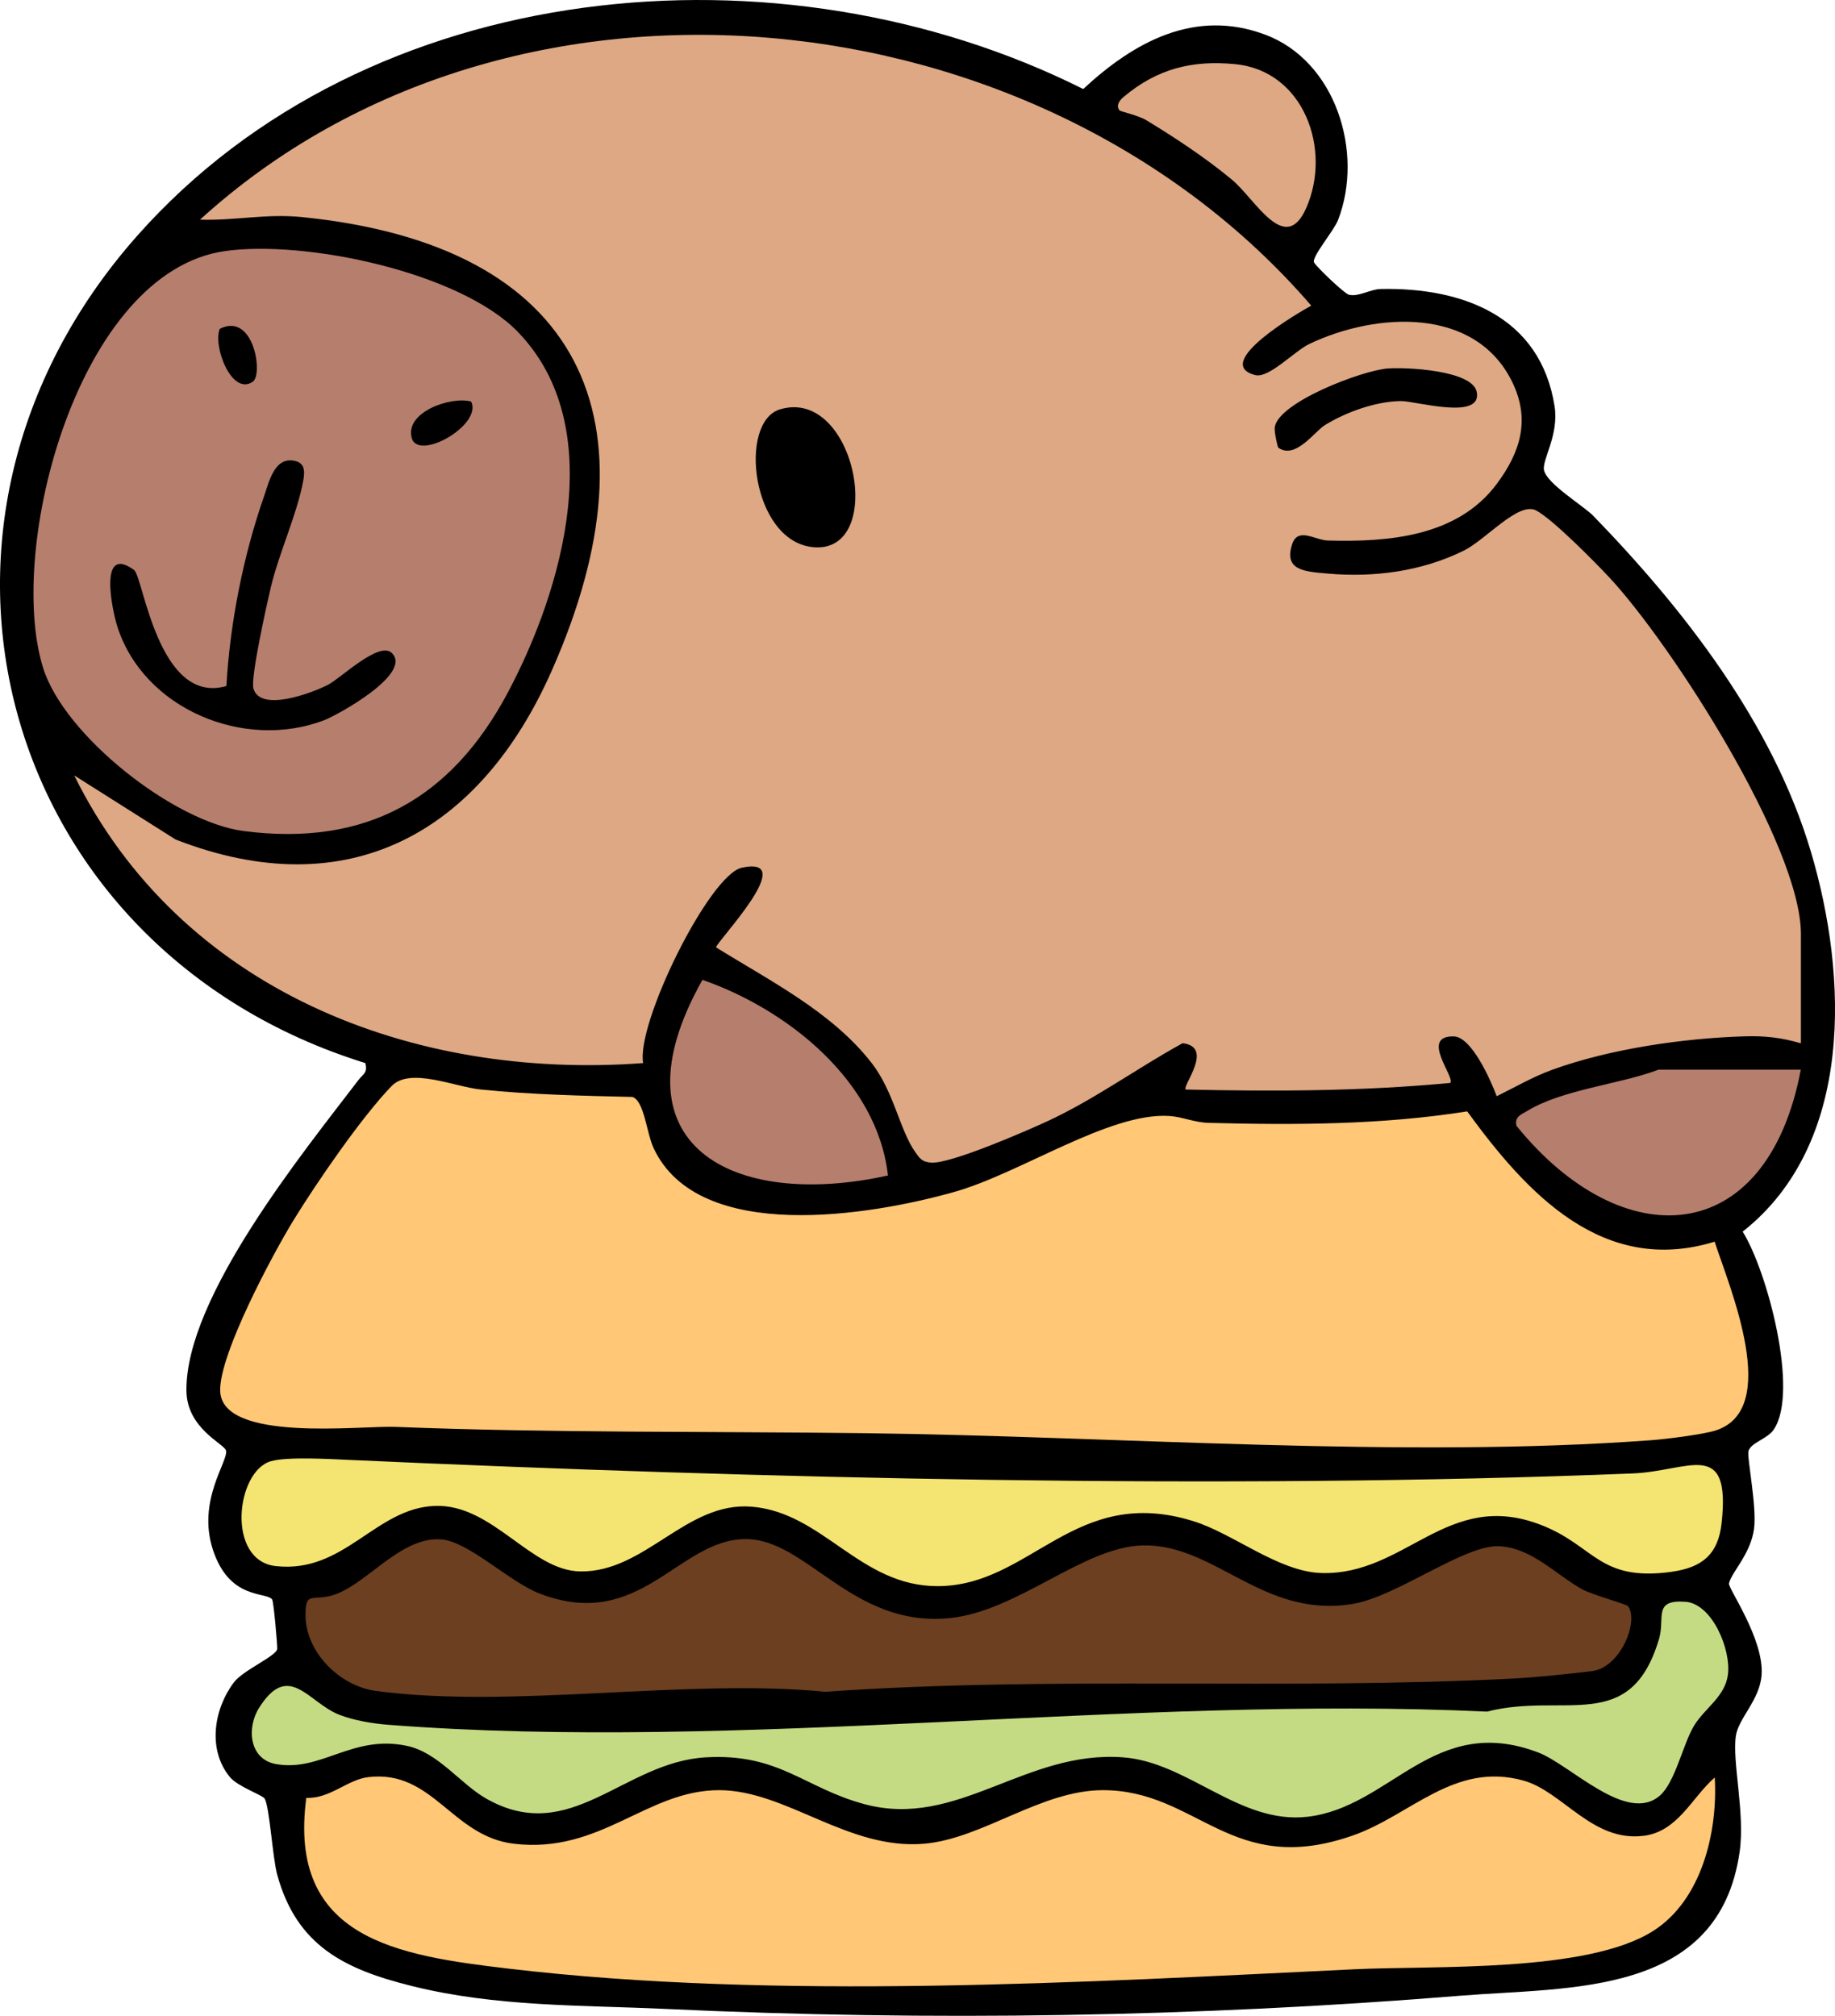 <?xml version="1.0" encoding="UTF-8"?>
<svg id="Layer_2" data-name="Layer 2" xmlns="http://www.w3.org/2000/svg" viewBox="0 0 380.03 417.54">
  <defs>
    <style>
      .cls-1 {
        fill: #ffc776;
      }

      .cls-2 {
        fill: #c4db83;
      }

      .cls-3 {
        fill: #dda883;
      }

      .cls-4 {
        fill: #f4e471;
      }

      .cls-5 {
        fill: #b67e6d;
      }

      .cls-6 {
        fill: #6b3f20;
      }
    </style>
  </defs>
  <g id="Layer_1-2" data-name="Layer 1">
    <g>
      <path d="M330.04,106.92c18.92,19.51,37.1,43,44.98,69.43,7.71,25.87,8.97,60.56-14.11,78.76,5.11,8.18,11.72,33.17,6.44,40.99-1.33,1.97-4.72,2.69-5.23,4.44-.38,1.29,1.77,11.49,1.14,16.14-.7,5.23-4.71,9.03-5.19,11.3-.21,1,7.28,11.49,6.76,18.94-.36,5.19-4.8,8.97-5.33,12.64-.79,5.43,1.93,15.98.78,24.01-4.29,30.03-35.1,27.96-57.88,29.81-54.37,4.42-109.73,5.3-164.4,2.74-17.72-.83-35.27-.4-52.78-4.77-13.92-3.47-23.72-8.33-27.78-22.92-1.01-3.63-1.6-14.15-2.63-15.87-.46-.77-5.53-2.46-7.19-4.46-4.68-5.66-3.36-14.07.81-19.62,1.92-2.55,8.84-5.46,8.98-6.95.06-.63-.73-9.86-1.06-10.25-1.39-1.63-8.87.12-12.27-10.32-3.31-10.18,3.25-18.33,2.73-20.5-.34-1.4-8.13-4.54-8.2-12.42-.19-19.42,24.25-49.42,35.69-64.42.9-1.18,1.89-1.36,1.36-3.42C-.01,196.7-24.78,108.97,28.37,48.89,76.23-5.21,161.69-12.94,224.33,18.44c10.54-9.78,23.1-16.68,37.62-11.29,14.72,5.47,20.55,24.44,15.17,38.41-.88,2.28-5.61,7.77-4.96,8.83s6.27,6.43,7.2,6.66c1.98.49,4.41-1.14,6.58-1.19,16.89-.36,33.11,5.63,36.02,24.32.92,5.94-2.62,11.07-2.2,13.18.56,2.85,8.22,7.42,10.27,9.54Z"/>
      <path class="cls-1" d="M303.86,230.2c-17.61,2.8-35.71,2.85-53.58,2.38-2.94-.08-5.45-1.27-8.15-1.43-12.43-.76-30.76,11.87-44.54,15.75-17.11,4.82-52.82,10.88-62.2-9.03-1.51-3.2-1.94-9.82-4.41-10.66-10.41-.24-20.99-.48-31.35-1.53-5.53-.56-14.69-4.69-18.53-.72-6.17,6.37-15.47,19.91-20.25,27.69-4.36,7.1-15.46,27.85-15.25,35.45.3,10.74,29.1,7.17,36.23,7.45,32.44,1.28,64.74.91,97.33,1.31,51.87.63,111.61,5.27,162.97,1.44,3.02-.23,10.54-1.18,13.1-1.98,13.81-4.31,2.95-29.71-.13-39.13-23.17,7.13-38.93-10.08-51.24-26.98Z"/>
      <path class="cls-1" d="M340.4,380.25c-10.64,1.36-16.77-9.21-24.94-11.45-14.31-3.93-23.28,7.19-35.29,11.39-25.19,8.81-32.09-9.39-51.76-9.39-12.81,0-24.91,10.04-36.98,11.09-15.79,1.38-28.59-11.07-42.48-11.09-15.02-.02-24.46,13.23-42.51,11.1-12.89-1.52-16.78-15.4-30.17-13.8-4.36.52-7.93,4.51-12.83,4.29-3.92,29.25,18.97,32.66,41.82,35.37,55.65,6.59,119.21,2.83,175.21.14,16.56-.8,48.23.76,61.92-7.95,10.04-6.39,13.39-20.49,12.74-31.78-4.78,4.17-7.6,11.18-14.73,12.09Z"/>
      <path class="cls-2" d="M349.03,331.78c-6.77-.49-4.15,3.34-5.44,7.69-5.93,19.95-19.58,10.95-35.64,15.06-73.87-3.45-154.24,8.39-227.54,2.73-3.24-.25-7.23-.92-10.22-2.11-6.38-2.55-10.38-11.12-16.51-1.44-2.69,4.24-2.04,10.73,3.51,11.69,9.39,1.64,15.78-6.17,27.08-3.78,6.49,1.37,11.1,7.91,16.45,10.94,17.48,9.91,28.33-7.57,45.44-8.56,15.24-.88,20.34,6.33,32.88,9.7,19.28,5.18,33.23-11.22,53.55-9.7,13.46,1,24.11,13.91,38.17,12.31,17.28-1.96,26.12-21.53,47.78-13.33,6.71,2.54,18.4,14.99,25.27,8.9,3.1-2.75,4.71-10.48,6.94-14.28,2.24-3.81,6.51-6.05,7.11-10.78.65-5.1-3.22-14.65-8.84-15.05Z"/>
      <path class="cls-6" d="M310.51,320.27c-7.21-.37-21.17,10.42-30.34,11.95-18.61,3.1-28.54-12.5-43.54-12.12-12.27.31-25.84,13.61-39.86,15.05-20.27,2.08-29.59-16.36-42.33-16.36-13.98,0-21.82,19.35-42.73,11.27-6.19-2.39-14.73-10.82-20.37-11.21-8.13-.56-14.86,8.63-21.54,11.26-4.92,1.94-6.57-1-6.53,4.48.05,7.66,7.08,14.64,14.56,15.65,28.28,3.8,64.01-2.65,93.11.18,47.23-3.34,95.18-.29,142.48-2.74,4.74-.25,11.52-.96,16.31-1.54,5.77-.7,9.75-10.18,7.45-13.45-.29-.41-7.47-2.37-9.51-3.5-5.44-3.01-10.39-8.57-17.17-8.92Z"/>
      <path class="cls-4" d="M346.13,325.57c6.35-.86,9.71-3.58,10.42-10.11,1.92-17.72-6.76-10.72-18.46-10.26-85.32,3.41-180.62,1.05-265.84-2.81-4.03-.18-12.81-.7-16.17.28-7.21,2.08-9.27,20.58,1.04,21.72,14.24,1.57,20.6-12.04,32.98-12.47,11.89-.42,19.79,13.42,30.07,13.57,13.46.21,21.93-14.51,35.48-13.41,14.84,1.2,22.38,16.47,38.53,16.46,19.38-.01,28.33-21.19,53.06-13.43,8.24,2.58,17.53,10.43,26.39,10.71,17.52.54,26.08-17.47,45.49-9.97,11.17,4.31,11.95,11.78,27.03,9.73Z"/>
      <path class="cls-5" d="M316.38,230.06c-1.3.78-2.76,1.21-2.33,3.12,21.87,27.03,51.83,25.7,58.9-11.62h-29.46c-8.06,3.05-19.75,4.06-27.12,8.5Z"/>
      <path class="cls-3" d="M333.2,119.51c-3.05-3.26-11.65-11.97-15.05-13.77-3.66-1.94-10.42,6.06-15.01,8.32-8.7,4.29-18.51,5.59-28.14,4.75-4.85-.42-9.14-.66-7.41-6.04,1.19-3.7,4.74-.88,7.4-.81,12.58.35,26.81-.8,34.94-11.66,5-6.67,7.01-13.4,3.29-21.1-7.63-15.77-28.19-14.52-41.97-8-3.22,1.52-8.44,7.23-11.3,6.49-9.27-2.41,9.49-13.24,11.61-14.38C215.43-1.83,106.15-13.46,41.42,45.5c7.12.23,13.69-1.28,21.08-.54,58.2,5.82,74.7,42.1,51.77,93.96-14.8,33.46-42.06,48.96-77.92,34.96l-20.98-13.27c21.94,44.44,69.9,63.16,117.83,59.59-1.49-8.21,13.71-39.02,20.43-40.47,12.14-2.63-5.3,15.35-5.33,16.5,11.1,6.92,23.98,13.35,32.21,23.94,4.61,5.93,5.81,13.87,9,18.4.98,1.39,1.41,2.09,3.31,2.25,3.9.33,19.78-6.57,24.27-8.66,9.73-4.53,18.46-10.94,27.83-16.08,6.61.79-.14,8.86.64,9.6,18.35.41,36.51.36,54.79-1.37,1.12-1.08-6.39-9.76.71-9.64,3.7.06,7.65,9.04,8.91,12.39,3.84-1.88,7.53-4.05,11.59-5.51,11.93-4.31,27.03-6.5,39.71-6.89,4.23-.13,7.68.26,11.7,1.44v-22.61c0-18.39-26.88-60.2-39.76-73.97ZM168.25,113.32c-12.59-1.38-15.42-25.92-6.71-28.53,15.78-4.73,22.24,30.24,6.71,28.53ZM264.75,92.74c-.18-.12-.88-3.36-.75-4.25.78-5.17,18-11.73,23.33-12.16,3.89-.31,17.56.36,18.49,4.81,1.28,6.08-12.77,1.87-15.75,1.93-5.23.1-11.26,2.27-15.68,4.98-2.15,1.32-6.09,7.18-9.64,4.69Z"/>
      <path class="cls-5" d="M183.9,243.48c-2.2-19.57-20.8-34.39-38.42-40.52-19.36,34.31,6.34,47.61,38.42,40.52Z"/>
      <path class="cls-3" d="M237.37,24.88c5.98,3.62,12.43,7.9,17.79,12.36,4.84,4.03,10.98,15.82,15.37,5.83,5.31-12.07-.44-28.37-14.69-29.78-9-.89-16.22.99-23.11,6.76-1.07.9-1.59,1.89-.88,2.81.18.23,3.94,1.06,5.52,2.02Z"/>
      <path class="cls-5" d="M50.42,172.13c25.35,3.31,43.05-6.69,54.73-28.64,11.38-21.37,21.11-55.14,2.08-74.76-12.03-12.4-44.12-19.09-60.67-16.72C16.2,56.35,1.26,113.58,8.91,138.29c4.35,14.06,27.11,31.96,41.52,33.84ZM97.58,83.18c2.4,4.84-11.01,12.47-12.32,7.51-1.42-5.34,8.13-8.67,12.32-7.51ZM45.53,68.1c7.04-3.51,9,9.46,6.83,10.96-4.43,3.06-8.34-7.54-6.83-10.96ZM27.77,118.06c1.89,1.39,5,28.11,19.12,24.04.73-13.05,3.52-27.11,7.84-39.44.97-2.77,2.14-8.35,6.54-7.14,2.01.55,1.83,2.42,1.51,4.15-1.29,6.95-5.02,14.88-6.73,22.12-.83,3.53-4.19,18.64-3.57,20.81,1.43,5.03,12.18.9,15.42-.74,2.65-1.35,10.63-9.17,13.25-6.6,4.37,4.28-11.24,12.87-14.12,13.96-16.46,6.24-37.25-2.32-42.73-19.44-1.01-3.15-4.05-17.24,3.48-11.7Z"/>
    </g>
  </g>
</svg>